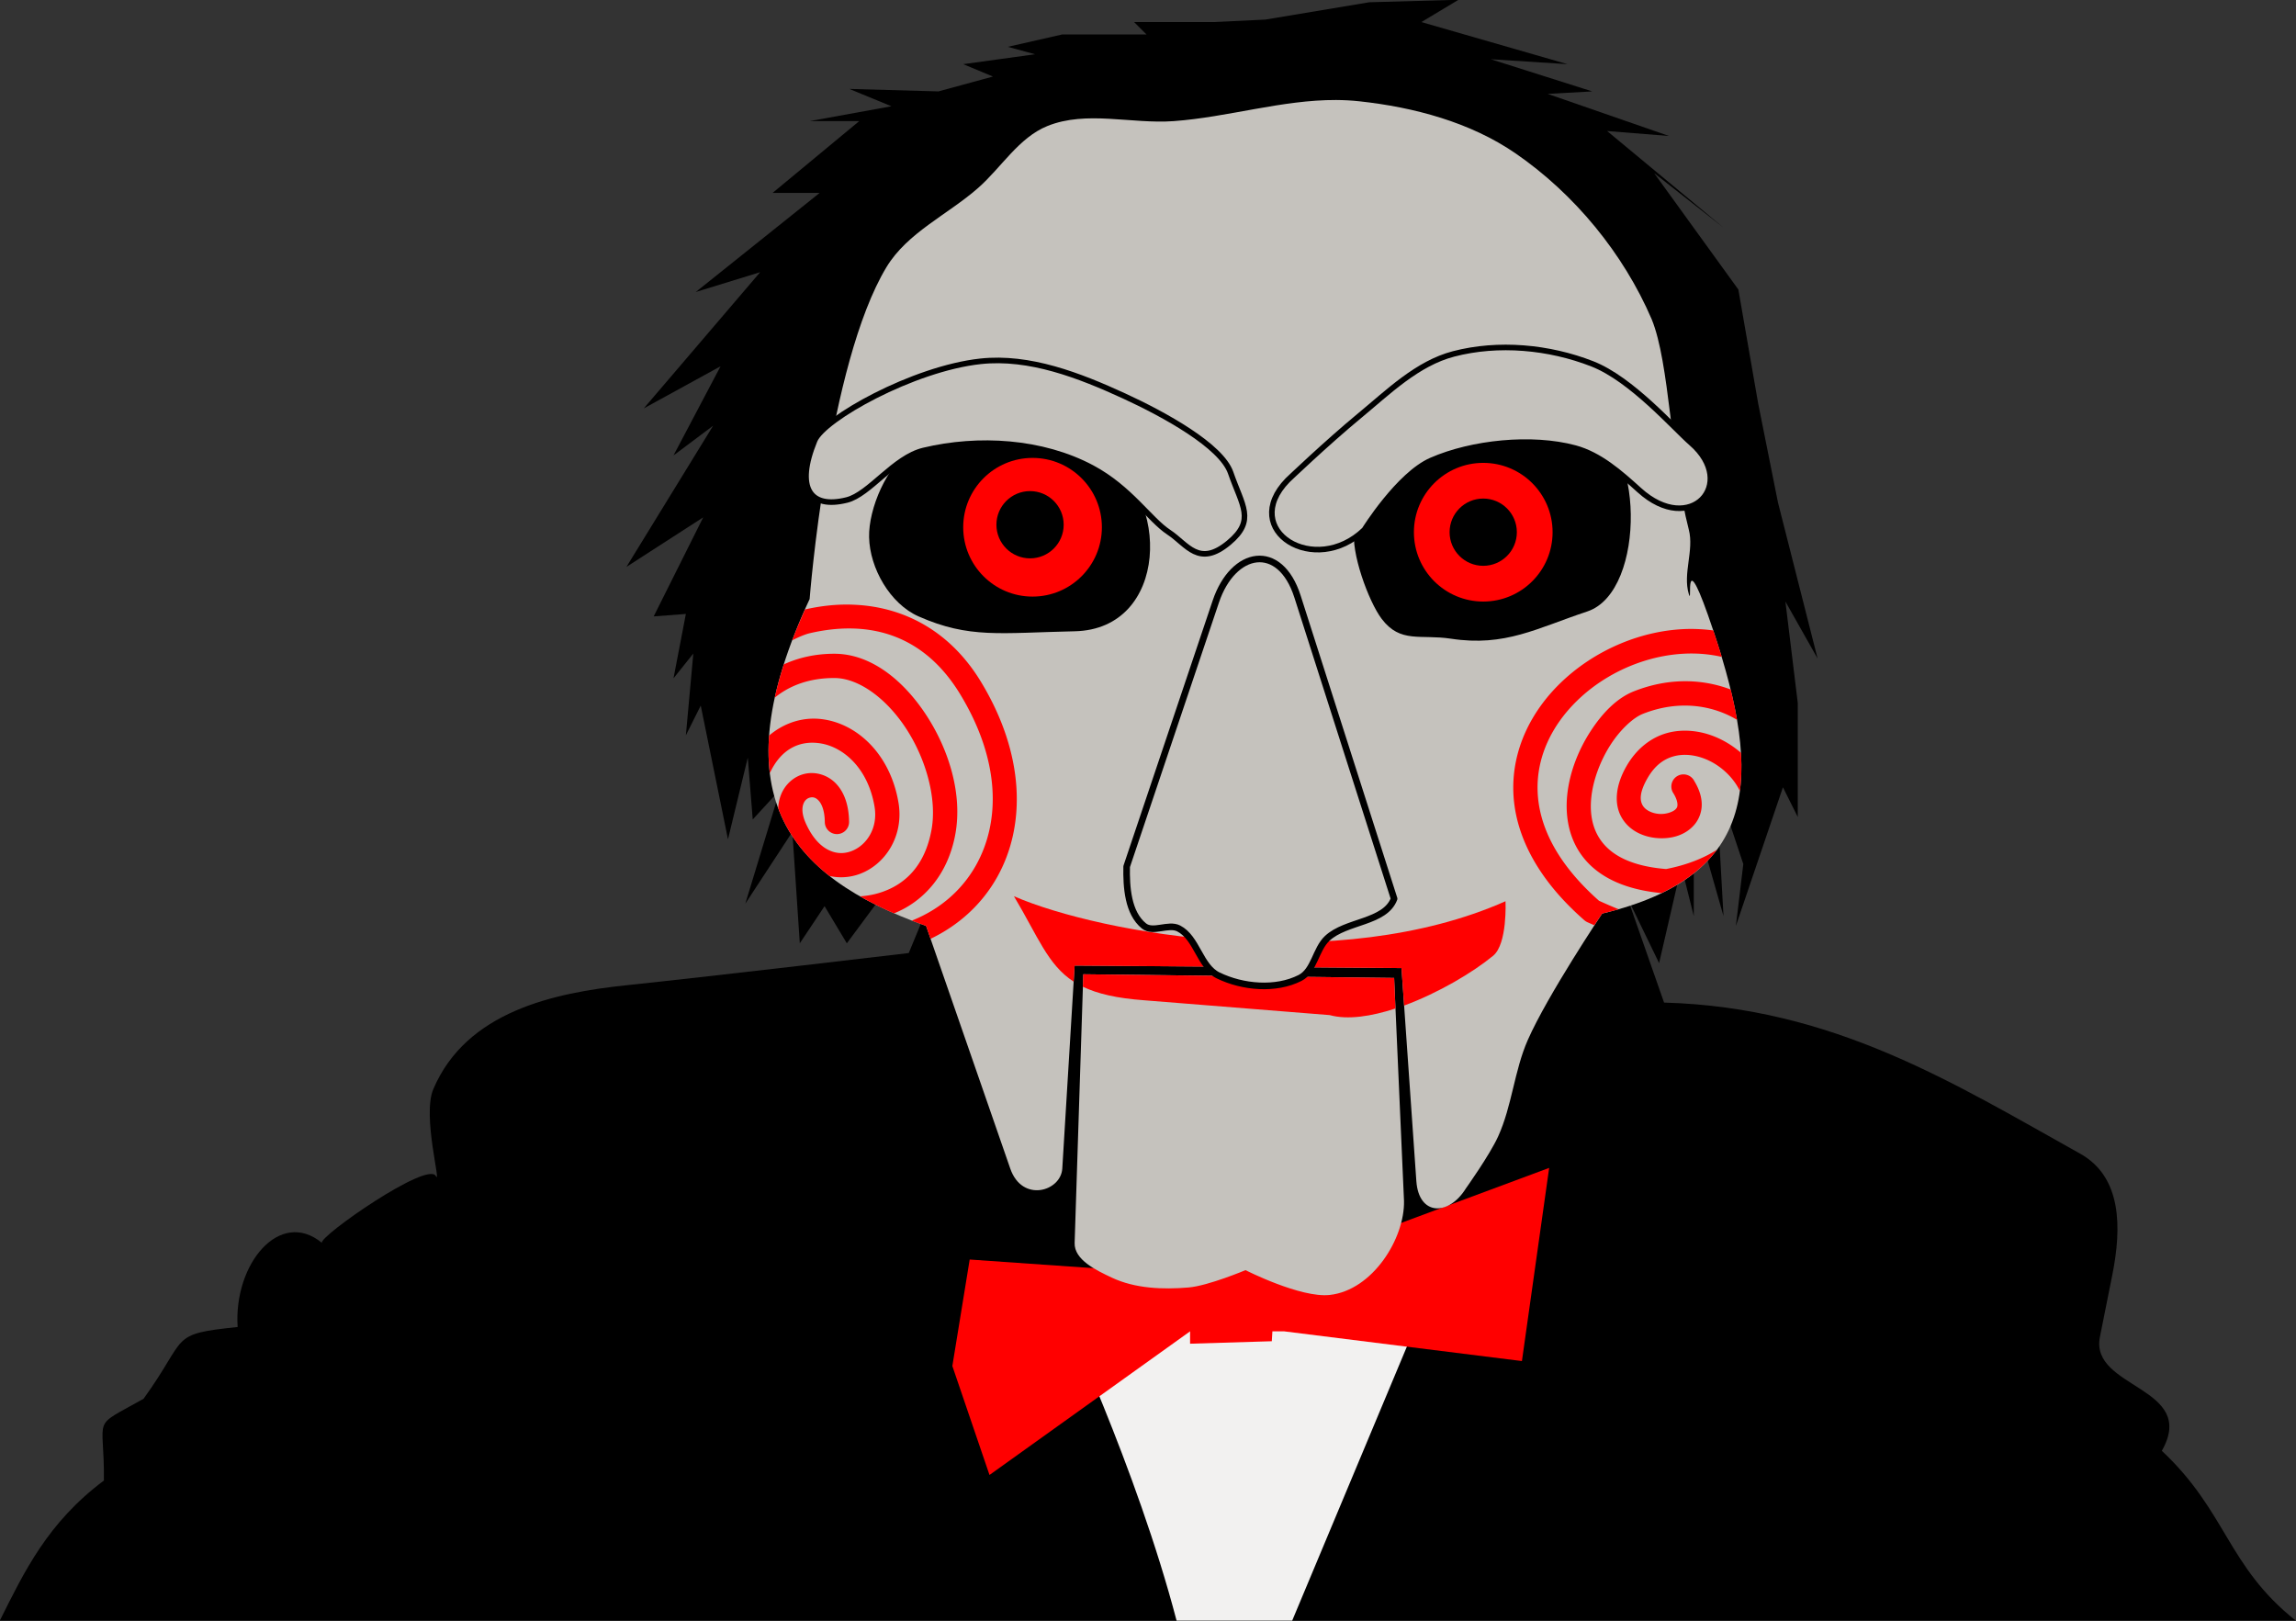 <?xml version="1.0" encoding="UTF-8"?>
<svg version="1.1" viewBox="0 0 1133.1 800" xmlns="http://www.w3.org/2000/svg">
 <rect x="0" y="0" width="1133.1" height="800" fill="#333333" stroke="none"/>
 <g transform="translate(-267.86 -204.16)">
  <g transform="matrix(1.711 0 0 1.711 -190.5 -714.16)">
   <path d="m267.86 1004.1c7.034-14.046 13.707-28.163 30-40.357 0.201-19.345-4.141-14.814 11.429-23.571 13.096-18.106 7.078-18.602 27.143-20.714-1.192-18.183 12.153-34.243 24.286-24.286-0.625-1.981 30.373-23.583 32.857-19.286 1.788 3.092-3.966-17.324-0.714-25 9.526-22.488 34.963-27.826 55.714-30 25.614-2.684 81.429-9.286 81.429-9.286l8.571-20.714 199.29 6.429 10 28.571c48.777 1.359 83.356 23.137 120 43.571 11.994 6.689 12.053 21.164 9.286 35l-3.571 17.857c-3.002 15.009 28.398 14.274 17.857 32.857 18.755 17.579 18.828 33.224 38.571 48.929z"/>
   <path transform="translate(267.04 535.84)" d="m306.58 377.49s22.1 46.729 33.637 90.827h33.344l39.409-94.149z" fill="#f2f1f0"/>
   <path d="m547.58 900-5 30.714 10.714 31.429 57.857-41.429h27.143l68.571 8.571 7.857-55.714-80.714 30-25 0.714z" fill="#f00"/>
   <path d="m611.15 902.85v21.429l23.571-0.714 1.429-23.571z" fill="#f00"/>
   <path d="m617.86 543.08h-22.857l3.571 3.571h-24.286l-15.714 3.571 7.857 2.143-20.714 2.857 8.571 3.571-15.714 4.286-25.714-0.714 12.143 5-23.571 4.286h14.286l-25 20.714h13.571l-35.714 28.571 18.571-5.714-33.571 39.286 22.143-12.143-13.571 25.714 11.429-8.571-25 40.714 22.143-14.286-14.286 28.571 9.286-0.714-3.571 18.571 5.714-7.143-2.143 23.571 4.286-8.571 7.857 38.571 5.714-23.571 1.429 17.857 7.857-8.571-10 32.857 13.571-20.714 2.143 32.143 7.143-10.714 6.429 10.714 14.286-19.286 208.57 1.429 11.429 23.571 6.429-27.857 3.571 14.286v-30l8.571 30-2.143-38.571 7.857 23.571-2.143 17.857 13.571-40 4.286 8.571v-32.857l-3.571-29.286 9.286 16.429-11.429-45-5.714-28.571-5.714-32.857-24.286-33.571 20 15.714-33.571-27.857 17.857 1.429-35-12.143 12.857-0.714-29.286-9.286 22.143 1.429-42.143-12.143 10.714-6.429-25.714 0.714-30 5z"/>
   <path transform="translate(267.04 535.84)" d="m386.25 29.719c-15.614-0.062-31.203 4.952-46.875 6.094-12.12 0.883-25.139-3.147-36.406 1.406-8.286 3.348-13.287 11.975-20 17.875-8.749 7.688-20.424 12.869-26.438 22.844-16.908 28.045-22.156 95.719-22.156 95.719-25.935 55.79-6.931 79.836 33.594 94.281l24.281 70c3.44 9.915 14.601 6.551 15 0l3.562-58.562 94.281 0.719 4.281 61.438c0.703 10.079 9.331 10.121 14.281 2.125 0 0 6.88-9.646 9.312-15 4.018-8.845 4.644-18.954 8.562-27.844 5.681-12.891 21.438-36.438 21.438-36.438 45.546-10.892 46.148-39.411 32.125-81.438-9.236-27.681-5.881-6.611-7.125-10.719-1.794-5.925 1.549-12.569 0-18.562-5.23-20.235-5.51-48.055-10.719-60.719-8.148-18.962-22.278-36.146-39.281-47.844-13.026-8.962-29.28-13.3-45-15-2.232-0.241-4.488-0.366-6.719-0.375zm-72.938 252.16-2.5 77.5c-0.158 4.883 6.298 7.921 10.719 10 6.734 3.167 14.709 3.465 22.125 2.844 5.704-0.478 16.438-5 16.438-5s15.893 8.075 24.281 7.156c12.405-1.358 21.687-16.315 21.438-27.156l-2.844-64.281-89.656-1.062z" fill="#c5c2bd"/>
   <path d="m585.71 668.08c-15.954-9.061-39.331-10.973-55-1.429-7.012 4.271-12.32 16.792-12.143 25 0.193 8.983 6.064 19.233 14.286 22.857 14.619 6.444 23.523 4.742 45 4.286 27.209-0.579 27.827-39.372 7.857-50.714z"/>
   <path d="m550.71 640.93c-19.479 2.111-45.313 16.622-47.857 22.857-5.576 13.664-1.4 19.8 9.286 17.143 6.535-1.625 13.601-12.239 22.143-14.286 15.828-3.793 34.217-2.672 48.571 5 10.995 5.877 16.648 14.964 22.143 18.571 5.325 3.495 8.659 10.306 17.392 2.985 7.703-6.457 3.781-10.552 0.465-20.127-2.7-7.797-19.246-16.873-30.714-22.143-12.908-5.932-27.305-11.531-41.429-10z" fill="#c5c2bd" stroke="#000" stroke-linecap="round" stroke-linejoin="round" stroke-width="1.61"/>
   <path d="m680.71 669.51c-17.479 4.735-20.663 12.08-22.143 20-1.167 6.245 4.017 20.653 7.857 25.714 5.41 7.13 11.152 4.368 20 5.714 15.603 2.374 24.759-3.041 39.286-7.857 17.498-5.801 15.982-51.673 0-52.143-17.229-0.506-25.813 3.374-45 8.571z"/>
   <path d="m660 656.65c-9.476 7.829-20.714 18.571-20.714 18.571-14.134 14.526 7.909 28.061 22.143 14.286 0 0 9.875-15.885 19.286-20 11.798-5.16 28.99-6.904 41.429-3.571 7.144 1.914 13.09 7.177 18.571 12.143 14.807 13.414 28.477-1.838 15-13.571-5.085-4.428-17.214-18.412-28.571-22.857-12.448-4.872-27.066-6.233-40-2.857-10.479 2.735-18.794 10.959-27.143 17.857z" fill="#c5c2bd" stroke="#000" stroke-linecap="round" stroke-linejoin="round" stroke-width="1.61"/>
   <path transform="translate(2.143)" d="m583.57 688.79c0 11.046-8.954 20-20 20-11.046 0-20-8.954-20-20 0-11.046 8.954-20 20-20 11.046 0 20 8.954 20 20z" fill="#f00"/>
   <path transform="translate(132.14 1.429)" d="m583.57 688.79c0 11.046-8.954 20-20 20-11.046 0-20-8.954-20-20 0-11.046 8.954-20 20-20 11.046 0 20 8.954 20 20z" fill="#f00"/>
   <path transform="matrix(.485 0 0 .485 422.37 356.15)" d="m583.57 688.79c0 11.046-8.954 20-20 20-11.046 0-20-8.954-20-20 0-11.046 8.954-20 20-20 11.046 0 20 8.954 20 20z"/>
   <path transform="matrix(.485 0 0 .485 291.66 354)" d="m583.57 688.79c0 11.046-8.954 20-20 20-11.046 0-20-8.954-20-20 0-11.046 8.954-20 20-20 11.046 0 20 8.954 20 20z"/>
   <path transform="translate(267.04 535.84)" d="m245.69 175.25c-4.156-0.049-8.383 0.44-12.625 1.406-1.367 3.072-2.629 6.028-3.719 8.906 1.945-0.983 3.746-1.744 5.125-2.062 17.443-4.024 33.037 0.617 43.375 17.688 11.647 19.232 11.518 36.801 4.5 49.281-4.027 7.161-10.401 12.715-18.5 15.938 1.347 0.523 2.726 1.032 4.125 1.531l1.281 3.719c8.207-3.923 14.851-10.037 19.188-17.75 8.392-14.925 8.027-35.452-4.625-56.344-8.797-14.526-21.979-21.553-36.312-22.25-0.597-0.029-1.211-0.056-1.812-0.062zm-4.125 14.188c-5.468-0.014-10.36 1.105-14.625 3.062-1.06 3.328-1.955 6.533-2.625 9.594 4.368-3.54 10.046-5.674 17.219-5.656 7.104 0.018 15.167 6.019 20.844 14.844s8.749 20.124 7.156 28.906c-1.873 10.332-7.618 16.017-15.25 18.281-1.691 0.502-3.502 0.814-5.375 0.938 3.048 1.741 6.328 3.386 9.812 4.906 8.779-3.523 15.612-11.43 17.688-22.875 2.04-11.252-1.669-23.853-8.156-33.938s-15.955-18.036-26.688-18.062zm-6.469 18.719c-4.411 0.114-8.757 1.777-12.406 4.875-0.282 3.836-0.187 7.429 0.219 10.812 3.416-7.362 9.094-9.5 14.75-8.531 6.641 1.138 13.6 7.293 15.438 18.219 1.075 6.394-2.475 11.276-6.688 12.844-2.106 0.784-4.294 0.771-6.531-0.312s-4.617-3.339-6.562-7.625c-1.266-2.787-1.149-4.645-0.719-5.75s1.181-1.612 1.938-1.781 1.528-0.056 2.375 0.812c0.847 0.868 1.803 2.744 1.844 6.281a3.5 3.5 0 1 0 7 -0.094c-0.055-4.812-1.419-8.609-3.844-11.094s-5.87-3.431-8.906-2.75-5.676 2.937-6.906 6.094c-0.458 1.175-0.734 2.459-0.781 3.812-3.7e-4 0.011 3.4e-4 0.021 0 0.031 2.887 7.745 7.952 14.141 14.781 19.531 2.977 0.673 6.035 0.417 8.75-0.594 7.467-2.78 12.754-11.065 11.156-20.562-2.253-13.394-11.213-22.234-21.156-23.938-1.243-0.213-2.501-0.314-3.75-0.281z" color="#000000" fill="#f00" style="block-progression:tb;text-indent:0;text-transform:none"/>
   <path transform="translate(267.04 535.84)" d="m488.22 182.28c-13.792 0.147-27.647 6.193-37.406 15.719-8.328 8.129-13.816 19.034-13.469 31.125s6.59 25.027 20.469 37.156a3.5 3.5 0 0 0 0.844 0.562c0.67 0.307 1.366 0.598 2.062 0.906 1.232-1.887 2.25-3.375 2.25-3.375 1.653-0.395 3.214-0.809 4.75-1.25-1.948-0.782-3.841-1.614-5.656-2.438-12.523-11.082-17.438-22.021-17.719-31.781-0.284-9.863 4.173-18.876 11.375-25.906 10.72-10.464 27.209-16.001 41.75-12.656-0.729-2.421-1.534-4.887-2.375-7.406-0.027-0.08-0.036-0.139-0.062-0.219-1.343-0.183-2.677-0.311-4.031-0.375-0.917-0.043-1.862-0.072-2.781-0.062zm-2.281 15.094c-4.476 0.116-9.128 1.037-13.844 2.906-4.848 1.922-9.033 6.203-12.469 11.5s-6.019 11.684-6.719 18.25 0.575 13.464 5.188 18.844c4.444 5.183 11.694 8.633 22 9.594 7.084-3.416 12.335-7.594 16-12.531-3.768 2.468-8.807 4.452-14.688 5.594-9.449-0.761-14.922-3.629-18-7.219-3.123-3.643-4.117-8.328-3.562-13.531s2.736-10.765 5.625-15.219 6.59-7.739 9.219-8.781c10.379-4.115 20.102-2.52 27.188 1.719-0.487-2.83-1.108-5.743-1.844-8.75-4.299-1.636-9.075-2.505-14.094-2.375zm0.906 14.25c-1.737 4.7e-4 -3.471 0.207-5.188 0.688-4.578 1.282-8.802 4.502-11.719 9.625-3.217 5.65-3.555 10.928-1.344 14.75s6.272 5.579 10.125 5.906 7.899-0.604 10.656-3.625c1.379-1.51 2.286-3.634 2.312-5.906 0.027-2.273-0.734-4.597-2.156-6.938a3.5 3.5 0 1 0 -5.969 3.625c0.929 1.529 1.132 2.626 1.125 3.25-7e-3 0.624-0.159 0.876-0.5 1.25-0.683 0.748-2.738 1.557-4.875 1.375s-3.92-1.164-4.656-2.438-1.126-3.443 1.344-7.781c2.136-3.753 4.735-5.583 7.562-6.375s6.038-0.477 9.125 0.75c4.37 1.738 8.15 5.321 10 9.25 0.466-3.471 0.55-7.15 0.312-11.031-2.296-1.986-4.916-3.604-7.719-4.719-2.662-1.058-5.543-1.657-8.438-1.656z" color="#000000" fill="#f00" style="block-progression:tb;text-indent:0;text-transform:none"/>
   <path transform="translate(267.04 535.84)" d="m293.31 259.38c6.962 11.658 9.706 19.746 17.219 24.625l0.281-4.625 94.281 0.719 0.75 10.812c9.961-3.67 19.905-9.607 25.688-14.375 4.144-3.417 3.562-15.719 3.562-15.719-48.202 21.434-116.46 9.54-141.78-1.438zm20 22.5-0.125 3.594c4.194 2.031 9.715 3.317 17.625 3.906l53.562 4.281c5.217 1.425 12.021 0.374 18.969-1.906l-0.375-8.812-89.656-1.062z" fill="#f00"/>
   <path d="m618.57 710.22-25.714 76.429c-0.121 5.951 0.368 13.404 5 17.143 2.6 2.099 7.022-0.802 10 0.714 5.27 2.684 6.105 10.996 11.429 13.571 7.076 3.423 16.56 4.268 23.571 0.714 4.124-2.09 4.48-8.271 7.857-11.429 5.459-5.103 16.631-4.444 19.286-11.429l-27.857-87.143c-5.077-15.881-18.578-13.414-23.571 1.429z" fill="#c5c2bd" stroke="#000" stroke-linecap="round" stroke-linejoin="round" stroke-width="1.9"/>
  </g>
 </g>
</svg>
